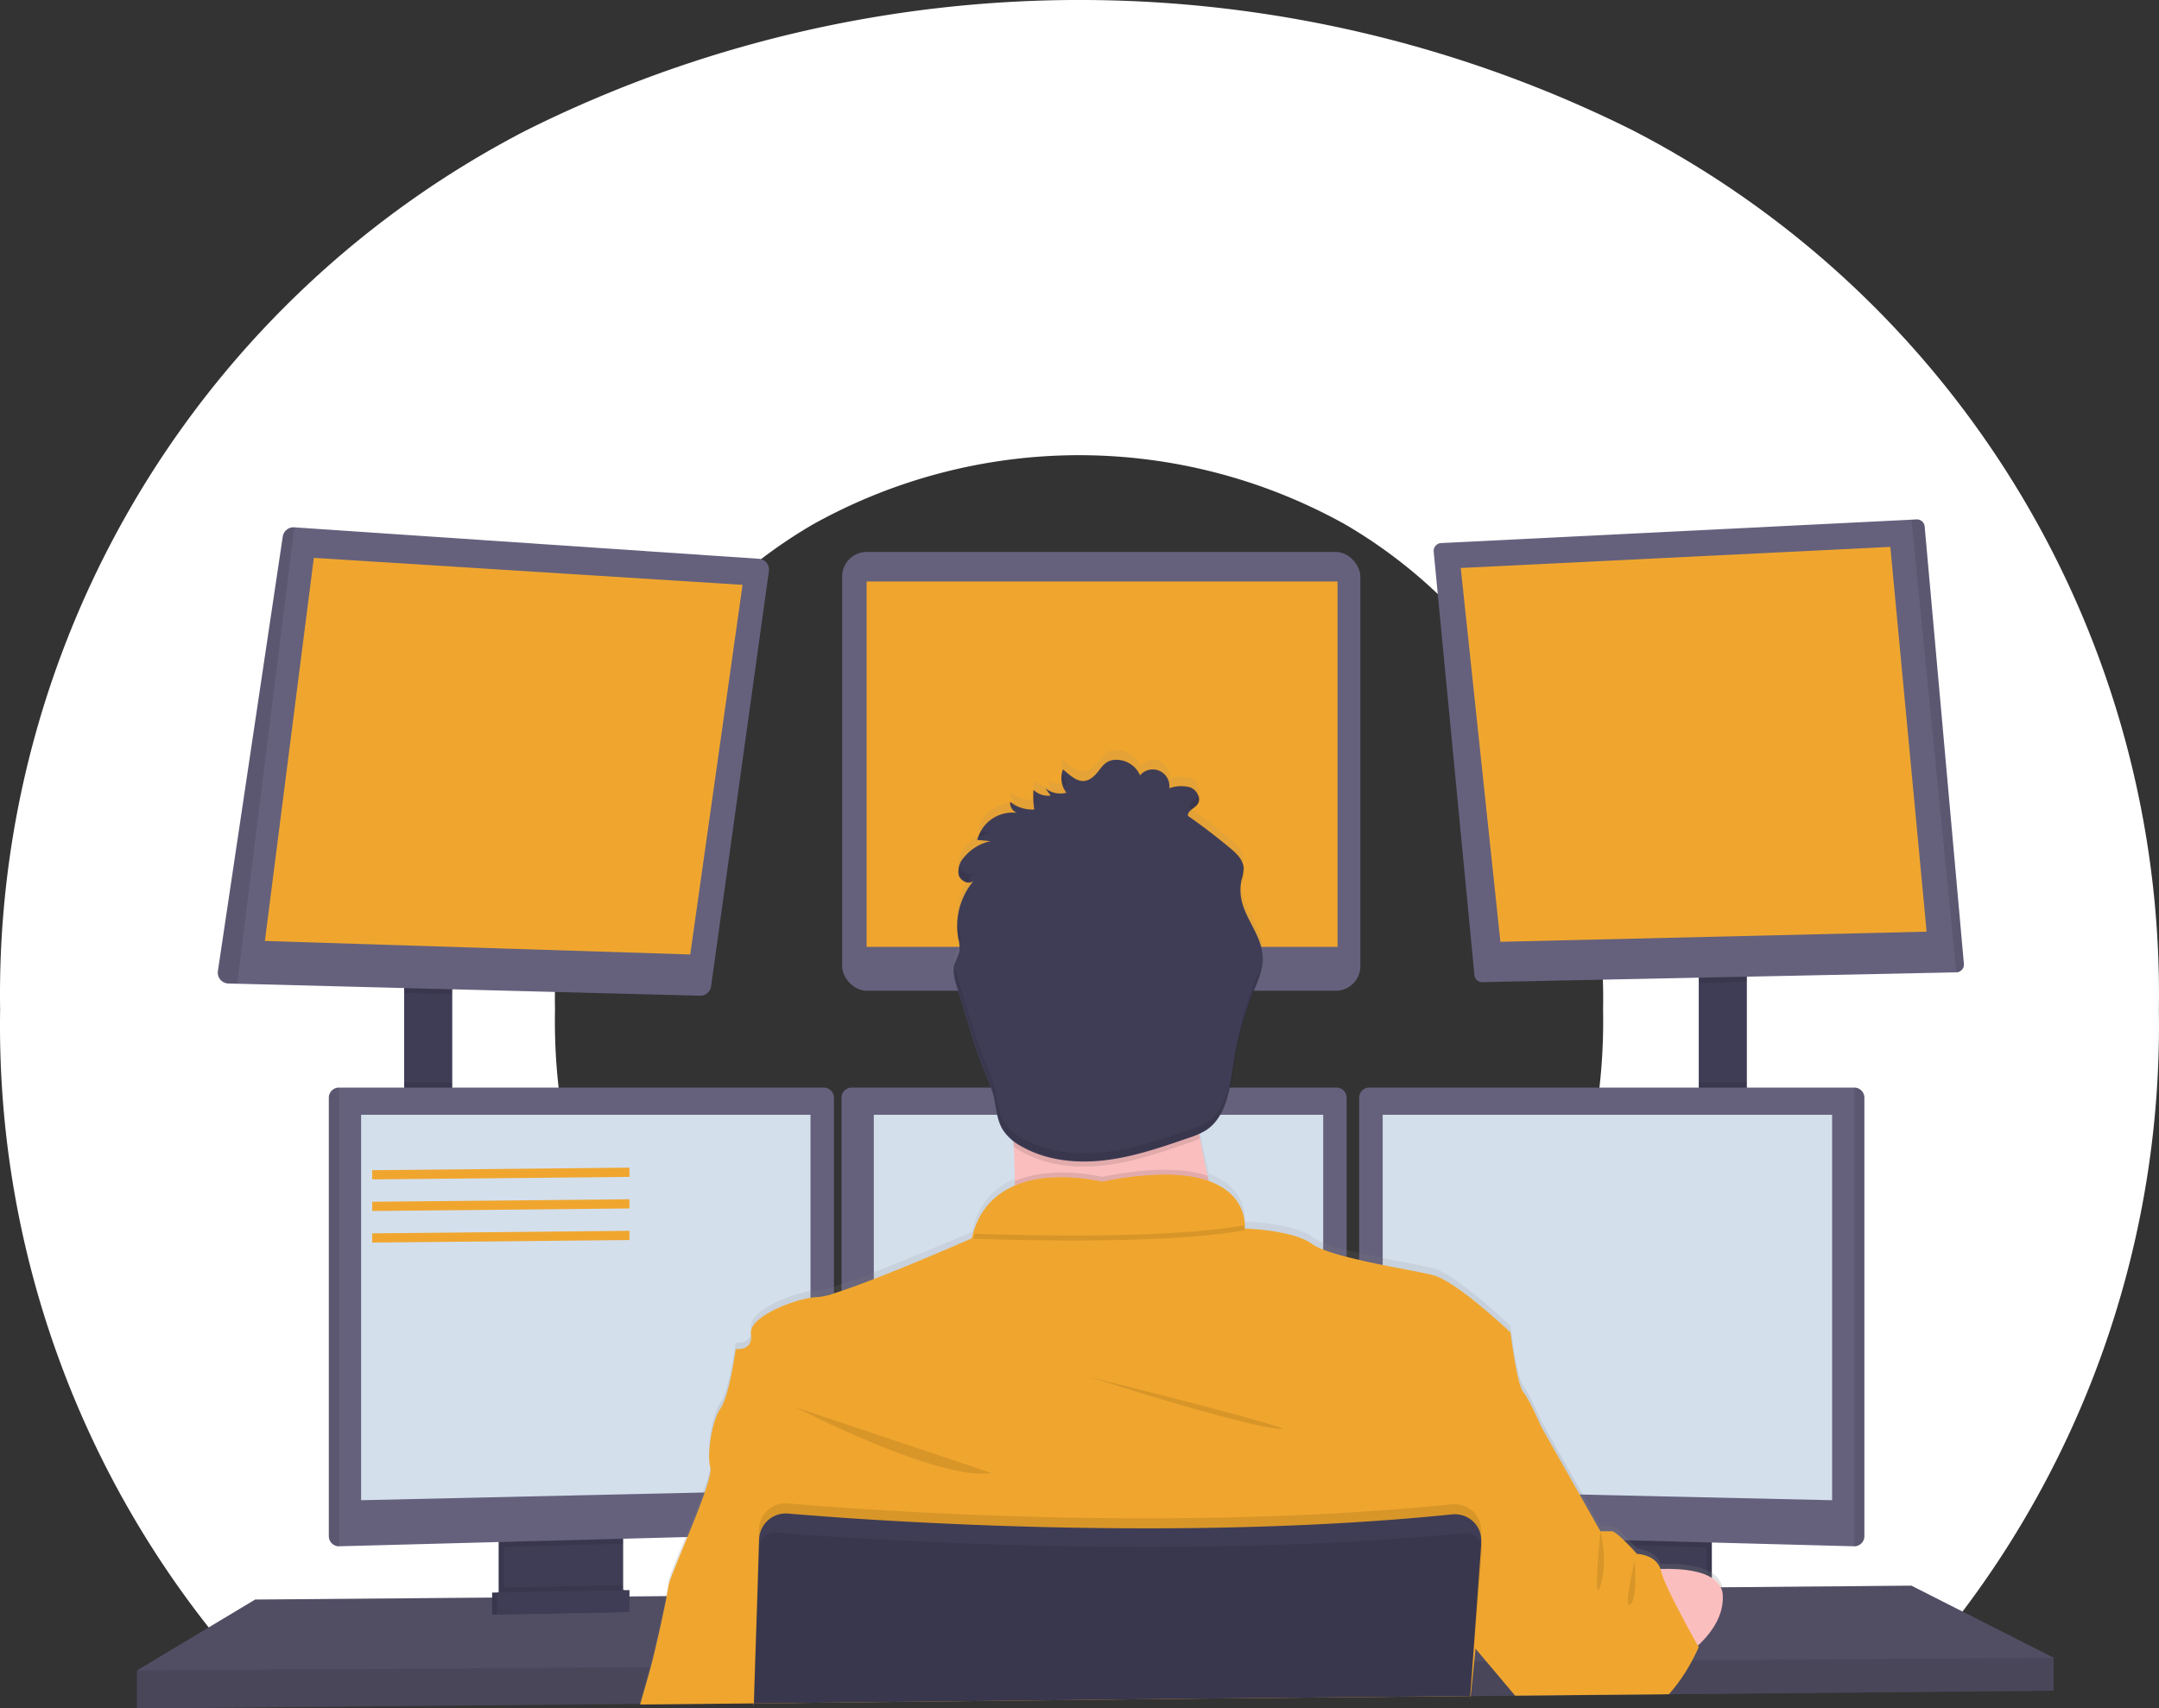 <svg xmlns="http://www.w3.org/2000/svg" xmlns:xlink="http://www.w3.org/1999/xlink" width="468.571" height="370.825" viewBox="0 0 468.571 370.825">
  <rect x="0" y="0" width="468.571" height="370.825" fill="#333333" stroke="none"/>
  <defs>
    <linearGradient id="linear-gradient" x1="0.5" y1="1" x2="0.5" y2="-0.001" gradientUnits="objectBoundingBox">
      <stop offset="0" stop-color="gray" stop-opacity="0.251"/>
      <stop offset="0.54" stop-color="gray" stop-opacity="0.122"/>
      <stop offset="1" stop-color="gray" stop-opacity="0.102"/>
    </linearGradient>
  </defs>
  <g id="Group_12" data-name="Group 12" transform="translate(-196.429 -990.6)">
    <path id="Subtraction_2" data-name="Subtraction 2" d="M412.48,365.889H56.091A210.961,210.961,0,0,1,.028,219.187,211.058,211.058,0,0,1,114.16,28.317a268.926,268.926,0,0,1,240.251,0,211.062,211.062,0,0,1,114.133,190.87,211.11,211.11,0,0,1-56.063,146.7ZM234.186,98.8a118.789,118.789,0,0,0-57.744,15.019,108.224,108.224,0,0,0-40.937,42.451,128.912,128.912,0,0,0-15.053,62.92,128.962,128.962,0,0,0,15.053,62.96A108.223,108.223,0,0,0,176.442,324.6a118.515,118.515,0,0,0,115.487,0h.158a108.522,108.522,0,0,0,40.78-42.451,128.959,128.959,0,0,0,15.052-62.96,128.938,128.938,0,0,0-15.052-62.92,108.5,108.5,0,0,0-40.94-42.451A118.777,118.777,0,0,0,234.186,98.8Z" transform="translate(196.429 990.6)" fill="#fff"/>
    <g id="undraw_programming_2svr" transform="translate(226.171 1103.351)">
      <rect id="Rectangle_22" data-name="Rectangle 22" width="10.44" height="31.683" transform="translate(57.971 99.921)" fill="#3f3d56"/>
      <rect id="Rectangle_23" data-name="Rectangle 23" width="10.44" height="33.519" transform="translate(338.94 98.273)" fill="#3f3d56"/>
      <path id="Path_56" data-name="Path 56" d="M522.061,520.81v7.143l-83.478.769-.89.016-31.727.291-.758.011-9.643.082h-.286l-58.784.544-96.5.9h-.082l-24.535.231-.264.005-109.018,1v-8.242l25.634-15.386,51.432-.429,1.1-.006.363-.005,1.1-.016,24.694-.2,1.1-.006.352-.005,1.1-.005,7.918-.066.209-.005,19.534-.165h.159l152.428-1.286,3.731-.027h.374l2.846-.028,20.688-.17,1.1-.016,1.017-.011h.528l6.435-.049,1.275-.016,1.709-.011,5.357-.049,8.5-.071,1.1-.011,1.912-.011h.357l41.052-.352Z" transform="translate(-106.1 -273.726)" fill="#65617d"/>
      <path id="Path_57" data-name="Path 57" d="M522.061,520.81v7.143l-83.478.769-.89.016-31.727.291-.758.011-9.643.082h-.286l-58.784.544-96.5.9h-.082l-24.535.231-.264.005-109.018,1v-8.242l25.634-15.386,51.432-.429,1.1-.006.363-.005,1.1-.016,24.694-.2,1.1-.006.352-.005,1.1-.005,7.918-.066.209-.005,19.534-.165h.159l152.428-1.286,3.731-.027h.374l2.846-.028,20.688-.17,1.1-.016,1.017-.011h.528l6.435-.049,1.275-.016,1.709-.011,5.357-.049,8.5-.071,1.1-.011,1.912-.011h.357l41.052-.352Z" transform="translate(-106.1 -273.726)" opacity="0.2"/>
      <path id="Path_58" data-name="Path 58" d="M354.189,656.57v13.457a3.369,3.369,0,0,1-1.923,3.044,3.3,3.3,0,0,1-1.374.33l-19.177.407a3.3,3.3,0,0,1-1.484-.313,3.363,3.363,0,0,1-1.962-3.061V656.57Z" transform="translate(-249.787 -436.954)" fill="#3f3d56"/>
      <path id="Path_59" data-name="Path 59" d="M354.189,656.57v13.457a3.369,3.369,0,0,1-1.923,3.044,3.3,3.3,0,0,1-1.374.33l-19.177.407a3.3,3.3,0,0,1-1.484-.313,3.363,3.363,0,0,1-1.962-3.061V656.57Z" transform="translate(-249.787 -436.954)" opacity="0.1"/>
      <path id="Path_60" data-name="Path 60" d="M356.189,656.57v13.457a3.368,3.368,0,0,1-1.923,3.044,3.3,3.3,0,0,1-1.374.33l-19.177.407a3.3,3.3,0,0,1-1.484-.313,3.363,3.363,0,0,1-1.962-3.061V656.57Z" transform="translate(-250.688 -436.954)" fill="#3f3d56"/>
      <rect id="Rectangle_24" data-name="Rectangle 24" width="25.919" height="17.309" transform="translate(315.861 219.616)" fill="#3f3d56"/>
      <rect id="Rectangle_25" data-name="Rectangle 25" width="25.919" height="17.309" transform="translate(315.861 219.616)" opacity="0.1"/>
      <rect id="Rectangle_26" data-name="Rectangle 26" width="25.919" height="17.309" transform="translate(314.762 219.616)" fill="#3f3d56"/>
      <path id="Path_61" data-name="Path 61" d="M222.04,265.82v3.148L211.6,268.7V265.82Z" transform="translate(-153.629 -165.905)" opacity="0.1"/>
      <path id="Path_62" data-name="Path 62" d="M336.938,269.512l-12.545,90.116a2.363,2.363,0,0,1-2.4,2.039l-100.446-2.6-1.907-.049a2.363,2.363,0,0,1-2.286-2.676L231.436,262a2.363,2.363,0,0,1,2.495-1.995L334.74,266.83a2.357,2.357,0,0,1,2.2,2.682Z" transform="translate(-199.808 -258.294)" fill="#65617d"/>
      <path id="Path_63" data-name="Path 63" d="M167.222,99.16,156.6,182.314l92.314,2.929,11.352-80.225Z" transform="translate(-128.851 -90.822)" fill="#f0a62e"/>
      <rect id="Rectangle_27" data-name="Rectangle 27" width="112.463" height="95.243" rx="5.33" transform="translate(153.032 7.052)" fill="#65617d"/>
      <rect id="Rectangle_28" data-name="Rectangle 28" width="102.205" height="79.307" transform="translate(158.34 13.465)" fill="#f0a62e"/>
      <path id="Path_64" data-name="Path 64" d="M733.37,262.82V264.9l-10.44.214v-2.3Z" transform="translate(-383.99 -164.553)" opacity="0.1"/>
      <path id="Path_65" data-name="Path 65" d="M812.647,353.4a1.692,1.692,0,0,1-1.648,1.8l-102.864,2.126a1.692,1.692,0,0,1-1.72-1.533l-8.841-91.918a1.692,1.692,0,0,1,1.6-1.852l102.084-5.077,1.1-.055a1.687,1.687,0,0,1,1.769,1.539Z" transform="translate(-416.16 -256.896)" fill="#65617d"/>
      <path id="Path_66" data-name="Path 66" d="M628.93,99.4l93.231-4.583,7.874,83.522-92.5,2.2Z" transform="translate(-341.642 -88.867)" fill="#f0a62e"/>
      <path id="Path_67" data-name="Path 67" d="M897.665,353.4a1.692,1.692,0,0,1-1.648,1.8l-9.737-98.254,1.1-.055a1.687,1.687,0,0,1,1.769,1.539Z" transform="translate(-501.178 -256.896)" opacity="0.1"/>
      <path id="Path_68" data-name="Path 68" d="M233.947,259.995l-12.4,99.061-1.907-.049a2.363,2.363,0,0,1-2.286-2.676l14.083-94.336A2.363,2.363,0,0,1,233.947,259.995Z" transform="translate(-199.808 -258.289)" opacity="0.1"/>
      <rect id="Rectangle_29" data-name="Rectangle 29" width="10.44" height="9.385" transform="translate(57.971 122.219)" opacity="0.1"/>
      <path id="Path_69" data-name="Path 69" d="M276.849,483.65v2.731l-25.919.692V483.65Z" transform="translate(-171.348 -264.04)" opacity="0.1"/>
      <path id="Path_70" data-name="Path 70" d="M370.813,483.49v92.424a2.2,2.2,0,0,1-2.116,2.17l-105.309,2.8h-.027a2.2,2.2,0,0,1-2.17-2.17V483.49a2.2,2.2,0,0,1,2.17-2.171H368.642A2.2,2.2,0,0,1,370.813,483.49Z" transform="translate(-219.566 -358.002)" fill="#65617d"/>
      <path id="Path_71" data-name="Path 71" d="M263.388,481.32v99.567h-.027a2.2,2.2,0,0,1-2.17-2.17V483.49a2.2,2.2,0,0,1,2.17-2.171Z" transform="translate(-219.566 -358.002)" opacity="0.1"/>
      <path id="Path_72" data-name="Path 72" d="M194.6,319.15h97.534v81.461l-97.534,2.2Z" transform="translate(-145.97 -189.93)" fill="#d4dfec"/>
      <rect id="Rectangle_30" data-name="Rectangle 30" width="10.44" height="9.572" transform="translate(338.94 122.219)" opacity="0.1"/>
      <path id="Path_73" data-name="Path 73" d="M704.849,483.65v3.522l-25.919-.692v-2.83Z" transform="translate(-364.168 -264.04)" opacity="0.1"/>
      <path id="Path_74" data-name="Path 74" d="M777.794,483.49v95.226a2.2,2.2,0,0,1-2.2,2.17h0l-105.331-2.8a2.2,2.2,0,0,1-2.115-2.17V483.49a2.2,2.2,0,0,1,2.17-2.171H775.6A2.2,2.2,0,0,1,777.794,483.49Z" transform="translate(-402.907 -358.002)" fill="#65617d"/>
      <path id="Path_75" data-name="Path 75" d="M865.888,483.49v95.226a2.2,2.2,0,0,1-2.2,2.171h0V481.32h0a2.2,2.2,0,0,1,2.2,2.171Z" transform="translate(-491.001 -358.002)" opacity="0.1"/>
      <path id="Path_76" data-name="Path 76" d="M695.634,319.15H598.1v81.461l97.534,2.2Z" transform="translate(-327.753 -189.93)" fill="#d4dfec"/>
      <path id="Path_77" data-name="Path 77" d="M573.313,483.49v92.424a2.2,2.2,0,0,1-2.115,2.17l-105.309,2.8h0a2.2,2.2,0,0,1-2.2-2.171V483.49a2.2,2.2,0,0,1,2.17-2.171H571.142A2.2,2.2,0,0,1,573.313,483.49Z" transform="translate(-310.795 -358.002)" fill="#65617d"/>
      <path id="Path_78" data-name="Path 78" d="M397.1,319.15h97.534v81.461l-97.534,2.2Z" transform="translate(-237.199 -189.93)" fill="#d4dfec"/>
      <path id="Path_79" data-name="Path 79" d="M522.061,533.65v7.143l-83.478.769-.89.016-31.727.291-.758.011-9.643.083h-.286l-58.784.544-96.5.9h-.082l-24.535.231-.264.005-109.018,1V536.4l111.277-.731h.264l22.523-.154h.1l155.549-1.027h.159l.093-.005h.258l2.632-.016h.8l40.931-.275,2.418-.011.539-.006Z" transform="translate(-106.1 -286.565)" opacity="0.1"/>
      <circle id="Ellipse_3" data-name="Ellipse 3" cx="28.205" cy="28.205" r="28.205" transform="translate(181.237 75.194)" fill="#fbbebe"/>
      <path id="Path_80" data-name="Path 80" d="M383.74,555.2a.684.684,0,0,1,.055-.192c.549-1.973,1.528-5.308,2.258-7.973.094-.33.181-.654.264-.962.808-3.006,2.379-10.045,3.253-14.435.308-1.544.55-2.747.6-3.352.11-.929,1.764-4.9,3.638-9.468,1.313-3.209,2.747-6.715,3.8-9.671a33.709,33.709,0,0,0,1.61-5.412,2.8,2.8,0,0,0,0-1.17,8.073,8.073,0,0,1-.264-1.923h0c-.126-3.407.89-8.792,2.462-11.05,1.923-2.747,3.3-13,3.3-13s2.846.412,3.3-1.94a3.372,3.372,0,0,0,.055-.769,4.057,4.057,0,0,0-.049-.61c-.489-3.429,8.089-7.077,12.913-7.863a10.8,10.8,0,0,1,1.648-.154,14.966,14.966,0,0,0,3.434-.791q.769-.236,1.648-.55c2.022-.681,4.44-1.582,7.006-2.571,9.649-3.742,21.331-8.792,21.331-8.792.082-.39.176-.764.28-1.132a15.226,15.226,0,0,1,8.984-10.4h0v-1.1c0-1.9-.082-3.846-.165-5.792,0-.379-.033-.758-.055-1.137v-.621c0-.385-.038-.769-.06-1.148l-.1-.077a9.014,9.014,0,0,1-2.143-2.308,8.4,8.4,0,0,1-.78-1.648,50.4,50.4,0,0,1-1.308-5.907l-.1-.407a46.143,46.143,0,0,0-2.2-5.814c-1.214-2.978-2.148-6.044-3.077-9.149q-.846-2.819-1.709-5.649l-.868-2.879c-.165-.549-.33-1.1-.456-1.648h0a7.3,7.3,0,0,1-.143-.769h0a5.494,5.494,0,0,1,.132-2.533,17.617,17.617,0,0,1,.725-1.648,4.331,4.331,0,0,0,.275-.758h0a1.679,1.679,0,0,0,.044-.176,3.11,3.11,0,0,0,.06-.593,10.139,10.139,0,0,0-.286-2.138.039.039,0,0,1,0-.027,1.376,1.376,0,0,0-.027-.148,14.019,14.019,0,0,1-.2-1.648,15.633,15.633,0,0,1,1.907-8.555l.1-.2a13.857,13.857,0,0,1,1.011-1.528h0a7.723,7.723,0,0,1,.549-.67,2.194,2.194,0,0,1-3.05-.791,2.081,2.081,0,0,1-.126-.247c-.027-.066-.05-.137-.072-.209a4.49,4.49,0,0,1,1.165-3.874,10.156,10.156,0,0,1,3.154-2.583h0a2.08,2.08,0,0,1,.22-.115,9.408,9.408,0,0,1,1.451-.583h0a8.274,8.274,0,0,1,.9-.242l-2.039-.187-.824-.077a7.962,7.962,0,0,1,7.143-5.995h.593a6.45,6.45,0,0,1,.863.071,2.44,2.44,0,0,1-1.456-2.379,7.919,7.919,0,0,0,5.05,1.681h.209a16.485,16.485,0,0,1-.187-1.8h0a18.2,18.2,0,0,1,0-2.451,4.638,4.638,0,0,0,3.725,1.242l-1.143-1.593a5.215,5.215,0,0,0,3.6,1.126l.264-.027a3.851,3.851,0,0,0,.654-.126h.049c-.1-.132-.2-.269-.291-.412l-.033-.066a5.312,5.312,0,0,1-.549-1.148,3.617,3.617,0,0,1-.132-.478h0a4.808,4.808,0,0,1,.247-2.995c1.775,1.484,3.72,3.511,6.044,1.978s2.4-4.346,6.044-4.061a5.6,5.6,0,0,1,4.621,3.363,3.709,3.709,0,0,1,4.215-.962,3.764,3.764,0,0,1,2.132,3.786,7.593,7.593,0,0,1,4.588-.181c1.451.571,2.385,2.423,1.561,3.66a.8.8,0,0,1-.077.11c-.676.874-2.17,1.352-2.011,2.451l.231.165.714.516q4.2,3.033,8.187,6.374c1.363,1.143,2.813,2.517,2.907,4.3a4.754,4.754,0,0,1-.132,1.3h0c-.088.429-.209.857-.3,1.286a10.719,10.719,0,0,0-.187,3.324h0c.039.324.088.643.148.967.841,4.248,4.236,7.753,4.572,12.089v.308a9.772,9.772,0,0,1-.039,1.39c-.253,2.637-1.473,5.171-2.462,7.693-.061.154-.121.308-.176.462a76.544,76.544,0,0,0-3.846,15.474,55.119,55.119,0,0,1-1.1,5.544,14.688,14.688,0,0,1-2.8,5.731,8.913,8.913,0,0,1-1.846,1.648,10.267,10.267,0,0,1-1.456.775v.033c.06.335.11.67.17,1.005.033.176.061.352.094.549h0a.072.072,0,0,0,0,.033c.461,2.6.989,5.143,1.544,7.561l.28,1.2c6.924,2.5,7.742,7.621,7.792,9.583a5.308,5.308,0,0,1,0,.786s10.44.275,14.561,3.3a11.176,11.176,0,0,0,2.478,1.264,45.592,45.592,0,0,0,5.083,1.588c.885.231,1.808.456,2.747.676,1.649.379,3.4.747,5.083,1.1,4.5.907,8.737,1.648,10.885,2.2,5.127,1.3,16.853,12.539,16.853,12.539s1.374,11.341,2.747,13,3.846,7.468,3.846,7.468l9.089,16.16,3.846,6.8h2.473a4.2,4.2,0,0,1,1.764,1.154c.654.583,1.379,1.308,2.017,1.967l1.055,1.126.659.731s3.995.1,5.077,3.258c3.253-.093,7.248.121,10.045,1.374a7.759,7.759,0,0,1,1.1.594,4.769,4.769,0,0,1,2.269,3.11,4.591,4.591,0,0,1,.1.791v.934c-.2,4.159-2.907,7.621-5.4,9.951l.176.313s-.083.2-.242.55c-.044.1-.1.22-.159.352h0c-.324.692-.841,1.731-1.517,2.945a34.792,34.792,0,0,1-5.259,7.237l-.159.165-31.727.291-.093-.11-6.154-7.341-3.061-3.648-.093-.115-.088.874-.3,2.912-.714,7.039-.038.352v.093l-.083.813.061-.813h-.159l-58.8.549-96.5,1.066v.461h-.077v-.461L384,555.193Z" transform="translate(-274.777 -297.932)" fill="url(#linear-gradient)"/>
      <path id="Path_81" data-name="Path 81" d="M577.106,500.5s-54.674,6.594-49.454,0c1.89-2.385,2.412-9.451,2.308-17.5-.033-2.445-.121-4.978-.247-7.5-.6-12.089-2.061-23.9-2.061-23.9s47.805-22.529,42.311-4.671c-2.2,7.215-1.478,17.347.192,26.859.489,2.775,1.055,5.495,1.648,8.077a189.389,189.389,0,0,0,5.3,18.639Z" transform="translate(-339.453 -339.406)" fill="#fbbebe"/>
      <path id="Path_82" data-name="Path 82" d="M577.106,533.719s-54.674,6.594-49.454,0c1.89-2.385,2.412-9.451,2.308-17.5,8.336-3.561,18.941-.907,18.941-.907,11.165-2.225,18.325-1.791,22.9-.231A189.388,189.388,0,0,0,577.106,533.719Z" transform="translate(-339.453 -372.623)" opacity="0.1"/>
      <path id="Path_83" data-name="Path 83" d="M408.847,630.967v-.462l96.5-1.05,58.8-.549h.165l-.061.813.083-.813h.1v-.093l.753-7.391.286-2.8.088-.874.077-.731,3.4-11.325,3.4-11.308,2.857-9.523,4.363-14.55s-2.473-5.77-3.847-7.418-2.747-12.913-2.747-12.913S561.33,538.813,556.2,537.527c-2.149-.55-6.391-1.28-10.9-2.2-1.687-.341-3.418-.7-5.083-1.1-.94-.214-1.863-.44-2.747-.665a48.3,48.3,0,0,1-5.083-1.572,11.379,11.379,0,0,1-2.473-1.258c-4.039-2.962-14.16-3.3-14.55-3.3h0a.223.223,0,0,1,0-.038v-.05a5.646,5.646,0,0,0,0-.692,4.4,4.4,0,0,0-.05-.769.7.7,0,0,0-.038-.275c-.027-.2-.06-.406-.11-.626a2.767,2.767,0,0,0-.066-.291,9.452,9.452,0,0,0-.687-1.918c-.038-.088-.088-.181-.132-.269a10.023,10.023,0,0,0-.934-1.445c-.071-.094-.148-.192-.231-.286a10.743,10.743,0,0,0-1.494-1.451c-.148-.115-.3-.236-.462-.346a2.537,2.537,0,0,0-.28-.2l-.489-.319-.456-.264c-.4-.22-.824-.434-1.286-.637-.143-.066-.3-.126-.451-.187s-.4-.154-.6-.231h-.033l-.412-.165c-.313-.1-.632-.2-.967-.291l-.511-.132-.549-.126-.55-.115c-.55-.11-1.138-.209-1.753-.286l-.626-.077-.643-.066-.665-.055-.945-.055-1.1-.038a68.524,68.524,0,0,0-14.425,1.534,39.71,39.71,0,0,0-10.027-.924h-.478l-.549.033h-.352l-.709.066a5.252,5.252,0,0,0-.714.083c-.236.033-.484.06-.72.1l-.363.06c-.357.061-.72.126-1.1.2q-.181.033-.363.082c-.478.1-.956.231-1.429.374-.236.066-.473.143-.709.225-.121.033-.236.077-.352.121l-.352.126-.346.137-.412.165c-.209.088-.412.181-.615.28-.115.049-.231.1-.341.165s-.225.11-.33.17a15.247,15.247,0,0,0-3.412,2.407l-.28.269-.275.28c-.093.094-.181.192-.269.291a13.054,13.054,0,0,0-1,1.236c-.088.115-.17.231-.253.352a14.662,14.662,0,0,0-.945,1.6c-.071.132-.137.269-.2.4a17.963,17.963,0,0,0-1.1,2.885q-.154.55-.28,1.1s-11.633,5.132-21.282,8.847c-2.566.989-4.984,1.885-7.006,2.561-.588.2-1.138.379-1.648.55a14.671,14.671,0,0,1-3.434.791,10.8,10.8,0,0,0-1.648.154c-4.434.72-12.034,3.846-12.863,6.984a2.028,2.028,0,0,0-.055.769v.06c.549,3.847-3.3,3.3-3.3,3.3s-1.374,10.166-3.3,12.913c-1.39,1.978-2.341,6.391-2.462,9.72h0a10.773,10.773,0,0,0,.242,3.094v.077c.22.736-.308,2.747-1.2,5.324-.973,2.83-2.39,6.347-3.753,9.666-2.055,5.011-3.989,9.561-4.11,10.561-.049.445-.192,1.242-.39,2.269-.8,4.187-2.583,12.16-3.462,15.386-.654,2.407-1.6,5.7-2.258,7.967a.774.774,0,0,1-.055.192l24.633-.242v.462h.077Z" transform="translate(-274.971 -373.509)" fill="#f0a62e"/>
      <path id="Path_84" data-name="Path 84" d="M445.44,607.57s31.321,16.21,42.585,14.287Z" transform="translate(-302.573 -414.879)" opacity="0.1"/>
      <path id="Path_85" data-name="Path 85" d="M561.44,595.57s30.5,9.891,40.662,11.264S561.44,595.57,561.44,595.57Z" transform="translate(-354.833 -409.473)" opacity="0.1"/>
      <path id="Path_86" data-name="Path 86" d="M574.7,528.7c-15.935,2.934-45.937,2.3-58.9,1.857,4.753-17.034,27.93-11.242,27.93-11.242C572.419,513.584,574.617,525.464,574.7,528.7Z" transform="translate(-334.272 -374.424)" opacity="0.1"/>
      <path id="Path_87" data-name="Path 87" d="M574.7,526.7c-15.935,2.934-45.937,2.3-58.9,1.857,4.753-17.034,27.93-11.242,27.93-11.242C572.419,511.584,574.617,523.464,574.7,526.7Z" transform="translate(-334.272 -373.523)" fill="#f0a62e"/>
      <path id="Path_88" data-name="Path 88" d="M776.94,671.919s18.77-2.885,19.139,5.357-9.572,14-9.572,14Z" transform="translate(-451.919 -443.649)" fill="#fbbebe"/>
      <path id="Path_89" data-name="Path 89" d="M570.416,473.785a25.8,25.8,0,0,1-2.473.956c-5.923,2.044-11.9,4.1-18.133,4.852s-12.781.088-18.221-3.022a15.843,15.843,0,0,1-1.648-1.071c-.6-12.089-2.061-23.9-2.061-23.9s47.805-22.529,42.31-4.671C568,454.141,568.745,464.273,570.416,473.785Z" transform="translate(-339.714 -339.405)" opacity="0.1"/>
      <path id="Path_90" data-name="Path 90" d="M532.428,358.989a5.2,5.2,0,0,1-4.572-.962L529,359.616a4.654,4.654,0,0,1-3.726-1.236,18.722,18.722,0,0,0,.176,4.259,7.979,7.979,0,0,1-5.253-1.648,2.429,2.429,0,0,0,1.451,2.368,7.879,7.879,0,0,0-8.572,5.885l2.868.264a10.149,10.149,0,0,0-5.737,3.5,4.445,4.445,0,0,0-1.165,3.846c.385,1.341,2.242,2.2,3.253,1.242a15.352,15.352,0,0,0-3.352,12.523,7.951,7.951,0,0,1,.253,2.89,24.509,24.509,0,0,1-1.039,2.577c-.55,1.6-.028,3.346.461,4.945L511.2,409.5c.934,3.061,1.863,6.127,3.083,9.089a45.113,45.113,0,0,1,2.2,5.775c.692,2.659.72,5.572,2.2,7.9a10.952,10.952,0,0,0,3.945,3.478c5.434,3.11,12,3.769,18.221,3.022s12.188-2.808,18.105-4.852a17.036,17.036,0,0,0,3.759-1.649c4.094-2.681,5.006-8.165,5.77-13a73.784,73.784,0,0,1,4.006-15.825c1.2-3.017,2.747-6.077,2.484-9.308-.335-4.291-3.731-7.77-4.572-11.99a10.442,10.442,0,0,1,.038-4.27,9.7,9.7,0,0,0,.434-2.583c-.093-1.769-1.544-3.132-2.907-4.27q-4.434-3.7-9.154-7c-.159-1.1,1.335-1.571,2.011-2.44.956-1.225-.033-3.171-1.484-3.742a7.594,7.594,0,0,0-4.588.181,3.621,3.621,0,0,0-6.347-2.808,5.6,5.6,0,0,0-4.627-3.341c-3.643-.286-3.714,2.5-6.044,4.033s-4.253-.489-6.044-1.962A5.1,5.1,0,0,0,532.428,358.989Z" transform="translate(-330.722 -299.675)" fill="#3f3d56"/>
      <path id="Path_91" data-name="Path 91" d="M758.421,659.638s-.489,1.165-1.39,2.852a37.91,37.91,0,0,1-4.945,7.237l-.148.159h-.89l-31.727.291h-.758l-.093-.11-6.154-7.3L710,660.012l-.093-.115-.2-.231-.11-.132-.143-.17-4.511-5.352,1.648-6.869,2.808-11.572.071-.28.549-2.2.39-1.648,1.308-5.374,4.484-18.49,7.968,4.121,8.4,14.836,4.511,7.968h2.473c.467,0,1.539.9,2.616,1.94.385.368.769.758,1.1,1.1.978,1.011,1.753,1.879,1.753,1.879s4.006.088,5.083,3.242a3.834,3.834,0,0,1,.137.467,22.164,22.164,0,0,0,1.39,3.6c.709,1.544,1.6,3.3,2.5,5.05,1.676,3.215,3.379,6.275,4.006,7.385l.077.137Z" transform="translate(-419.482 -414.884)" fill="#f0a62e"/>
      <path id="Path_92" data-name="Path 92" d="M586.892,651.927l-.055.786v.055l-.093,1.264-.731,10.171-.885,12.254-.253,3.451-.549,7.385v.094l-58.8.549-96.484,1.044v.462h-.077v-.615l.247-7.891.472-15.419.407-13.072.038-1.3a5.786,5.786,0,0,1,6.275-5.588c2.594.22,5.962.489,9.99.775l1.648.121c23.26,1.615,66.246,3.7,109.623,1.1.912-.049,1.83-.1,2.747-.17,6.726-.423,13.446-.967,20.1-1.648a5.786,5.786,0,0,1,6.374,6.171Z" transform="translate(-295.154 -431.981)" opacity="0.1"/>
      <path id="Path_93" data-name="Path 93" d="M429.08,691.256v-.462l96.5-1.05,58.8-.549h.165V689.1l.549-7.385.236-3.3.9-12.424.709-9.836v-.242a5.848,5.848,0,0,0-.06-1.357.166.166,0,0,0,0-.055,5.711,5.711,0,0,0-1.1-2.55,5.791,5.791,0,0,0-5.176-2.2c-6.654.682-13.375,1.225-20.1,1.649-.918.066-1.835.121-2.747.17-43.376,2.577-86.363.489-109.623-1.1l-1.648-.121c-4.028-.286-7.4-.55-9.99-.775a5.792,5.792,0,0,0-6.176,4.687,6.038,6.038,0,0,0-.1.9l-.374,12.177-.511,15.424-.242,7.891v.615Z" transform="translate(-295.203 -433.797)" fill="#3f3d56"/>
      <path id="Path_94" data-name="Path 94" d="M587.12,660.981l-.676,8.424-1.006,12.556-.253,3.143-.549,7.039-.033.352v.093h0l-.082.813.06-.813h-.159l-58.8.55-96.517,1.044v-.154l.269-7.891.549-15.419.352-10.248a3.5,3.5,0,0,1,1.681-2.885,3.434,3.434,0,0,1,2.077-.495c1.154.093,2.572.2,4.226.324,2.687.2,6,.429,9.858.671,7.143.451,16.105.934,26.375,1.33,28.573,1.1,67.147,1.467,103.787-1.742,1.649-.143,3.352-.3,5.017-.462a3.44,3.44,0,0,1,1.912.363,2.823,2.823,0,0,1,.473.3,3.374,3.374,0,0,1,1.1,1.352,1.963,1.963,0,0,1,.137.335A3.453,3.453,0,0,1,587.12,660.981Z" transform="translate(-295.217 -437.183)" opacity="0.1"/>
      <path id="Path_95" data-name="Path 95" d="M356.189,677.87v1.753a3.368,3.368,0,0,1-1.923,3.044l-22.034.423a3.363,3.363,0,0,1-1.962-3.061v-1.649Z" transform="translate(-250.688 -446.55)" opacity="0.1"/>
      <path id="Path_96" data-name="Path 96" d="M275.061,511.664l-28.711.549v-4.764l28.711-.549Z" transform="translate(-169.285 -274.514)" fill="#3f3d56"/>
      <path id="Path_97" data-name="Path 97" d="M275.061,511.664l-28.711.549v-4.764l28.711-.549Z" transform="translate(-169.285 -274.514)" opacity="0.1"/>
      <path id="Path_98" data-name="Path 98" d="M277.061,511.664l-28.711.549v-4.764l28.711-.549Z" transform="translate(-170.186 -274.514)" fill="#3f3d56"/>
      <g id="Group_7" data-name="Group 7" transform="translate(177.421 55.127)" opacity="0.1">
        <path id="Path_99" data-name="Path 99" d="M552.027,359.6a5.357,5.357,0,0,1-1.039-2.385,5.214,5.214,0,0,0,.231,2.528A4.947,4.947,0,0,0,552.027,359.6Z" transform="translate(-527.517 -357.22)"/>
        <path id="Path_100" data-name="Path 100" d="M540.063,366.533a19.3,19.3,0,0,1-.2-2.033v2.039Z" transform="translate(-522.532 -360.5)"/>
        <path id="Path_101" data-name="Path 101" d="M621.7,397.786a10.123,10.123,0,0,1,.2-1.456,9.891,9.891,0,0,0,.44-2.577,3.387,3.387,0,0,0-.088-.582c-.093.505-.242,1.011-.352,1.511a10.515,10.515,0,0,0-.2,3.1Z" transform="translate(-559.384 -373.416)"/>
        <path id="Path_102" data-name="Path 102" d="M600.92,368.386l.6.434a10.82,10.82,0,0,0,1.412-1.22,2.017,2.017,0,0,0,.209-2,1.639,1.639,0,0,1-.209.352C602.256,366.82,600.761,367.3,600.92,368.386Z" transform="translate(-550.035 -360.995)"/>
        <path id="Path_103" data-name="Path 103" d="M518.368,380.29a6.779,6.779,0,0,0-.478,1.253,9.982,9.982,0,0,1,2.748-1.039Z" transform="translate(-512.634 -367.613)"/>
        <path id="Path_104" data-name="Path 104" d="M531.7,368.856a8.153,8.153,0,0,1-1.033-.676,2.323,2.323,0,0,0,.049.648A6.515,6.515,0,0,1,531.7,368.856Z" transform="translate(-518.388 -362.158)"/>
        <path id="Path_105" data-name="Path 105" d="M575.359,428.33c-.225,2.665-1.467,5.231-2.473,7.759a73.75,73.75,0,0,0-4.006,15.831c-.764,4.83-1.649,10.314-5.77,12.99a16.483,16.483,0,0,1-3.753,1.648c-5.923,2.05-11.9,4.1-18.133,4.852s-12.781.093-18.221-3.017a10.99,10.99,0,0,1-3.945-3.478c-1.467-2.324-1.495-5.237-2.2-7.9a45.174,45.174,0,0,0-2.2-5.781c-1.214-2.956-2.148-6.044-3.077-9.083q-1.291-4.237-2.577-8.479a15.825,15.825,0,0,1-.626-2.61,9.848,9.848,0,0,0,.626,4.258q1.286,4.248,2.577,8.479c.929,3.061,1.863,6.127,3.077,9.083a45.175,45.175,0,0,1,2.2,5.781c.692,2.66.72,5.572,2.2,7.9A10.99,10.99,0,0,0,523,470.041c5.44,3.11,12,3.764,18.221,3.017s12.188-2.8,18.133-4.852a16.483,16.483,0,0,0,3.753-1.648c4.094-2.676,5.006-8.16,5.77-12.99a73.748,73.748,0,0,1,4.006-15.831c1.2-3.011,2.747-6.072,2.484-9.308C575.37,428.4,575.359,428.363,575.359,428.33Z" transform="translate(-508.324 -389.256)"/>
        <path id="Path_106" data-name="Path 106" d="M510.229,420.549v-.06a7.7,7.7,0,0,0-.253-2.885,14.617,14.617,0,0,1-.214-1.824,15.027,15.027,0,0,0,.214,3.473C510.064,419.681,510.163,420.116,510.229,420.549Z" transform="translate(-508.962 -383.602)"/>
        <path id="Path_107" data-name="Path 107" d="M512.1,397.337a15.266,15.266,0,0,1,1.434-2.017c-1.006.962-2.863.1-3.253-1.231a3.2,3.2,0,0,0,0,1.648,2.412,2.412,0,0,0,1.819,1.6Z" transform="translate(-509.158 -373.83)"/>
      </g>
      <path id="Path_108" data-name="Path 108" d="M762.805,656.57s1.742,6.319,0,11.814S762.805,656.57,762.805,656.57Z" transform="translate(-445.202 -436.954)" opacity="0.1"/>
      <path id="Path_109" data-name="Path 109" d="M775.735,668.3s.731,8.022-.918,9.446S775.735,668.3,775.735,668.3Z" transform="translate(-450.713 -442.239)" opacity="0.1"/>
      <line id="Line_5" data-name="Line 5" y1="0.549" x2="55.833" transform="translate(51.042 141.698)" fill="none" stroke="#f0a62e" stroke-miterlimit="10" stroke-width="2"/>
      <line id="Line_6" data-name="Line 6" y1="0.544" x2="55.833" transform="translate(51.042 148.556)" fill="none" stroke="#f0a62e" stroke-miterlimit="10" stroke-width="2"/>
      <line id="Line_7" data-name="Line 7" y1="0.549" x2="55.833" transform="translate(51.042 155.408)" fill="none" stroke="#f0a62e" stroke-miterlimit="10" stroke-width="2"/>
    </g>
  </g>
</svg>
